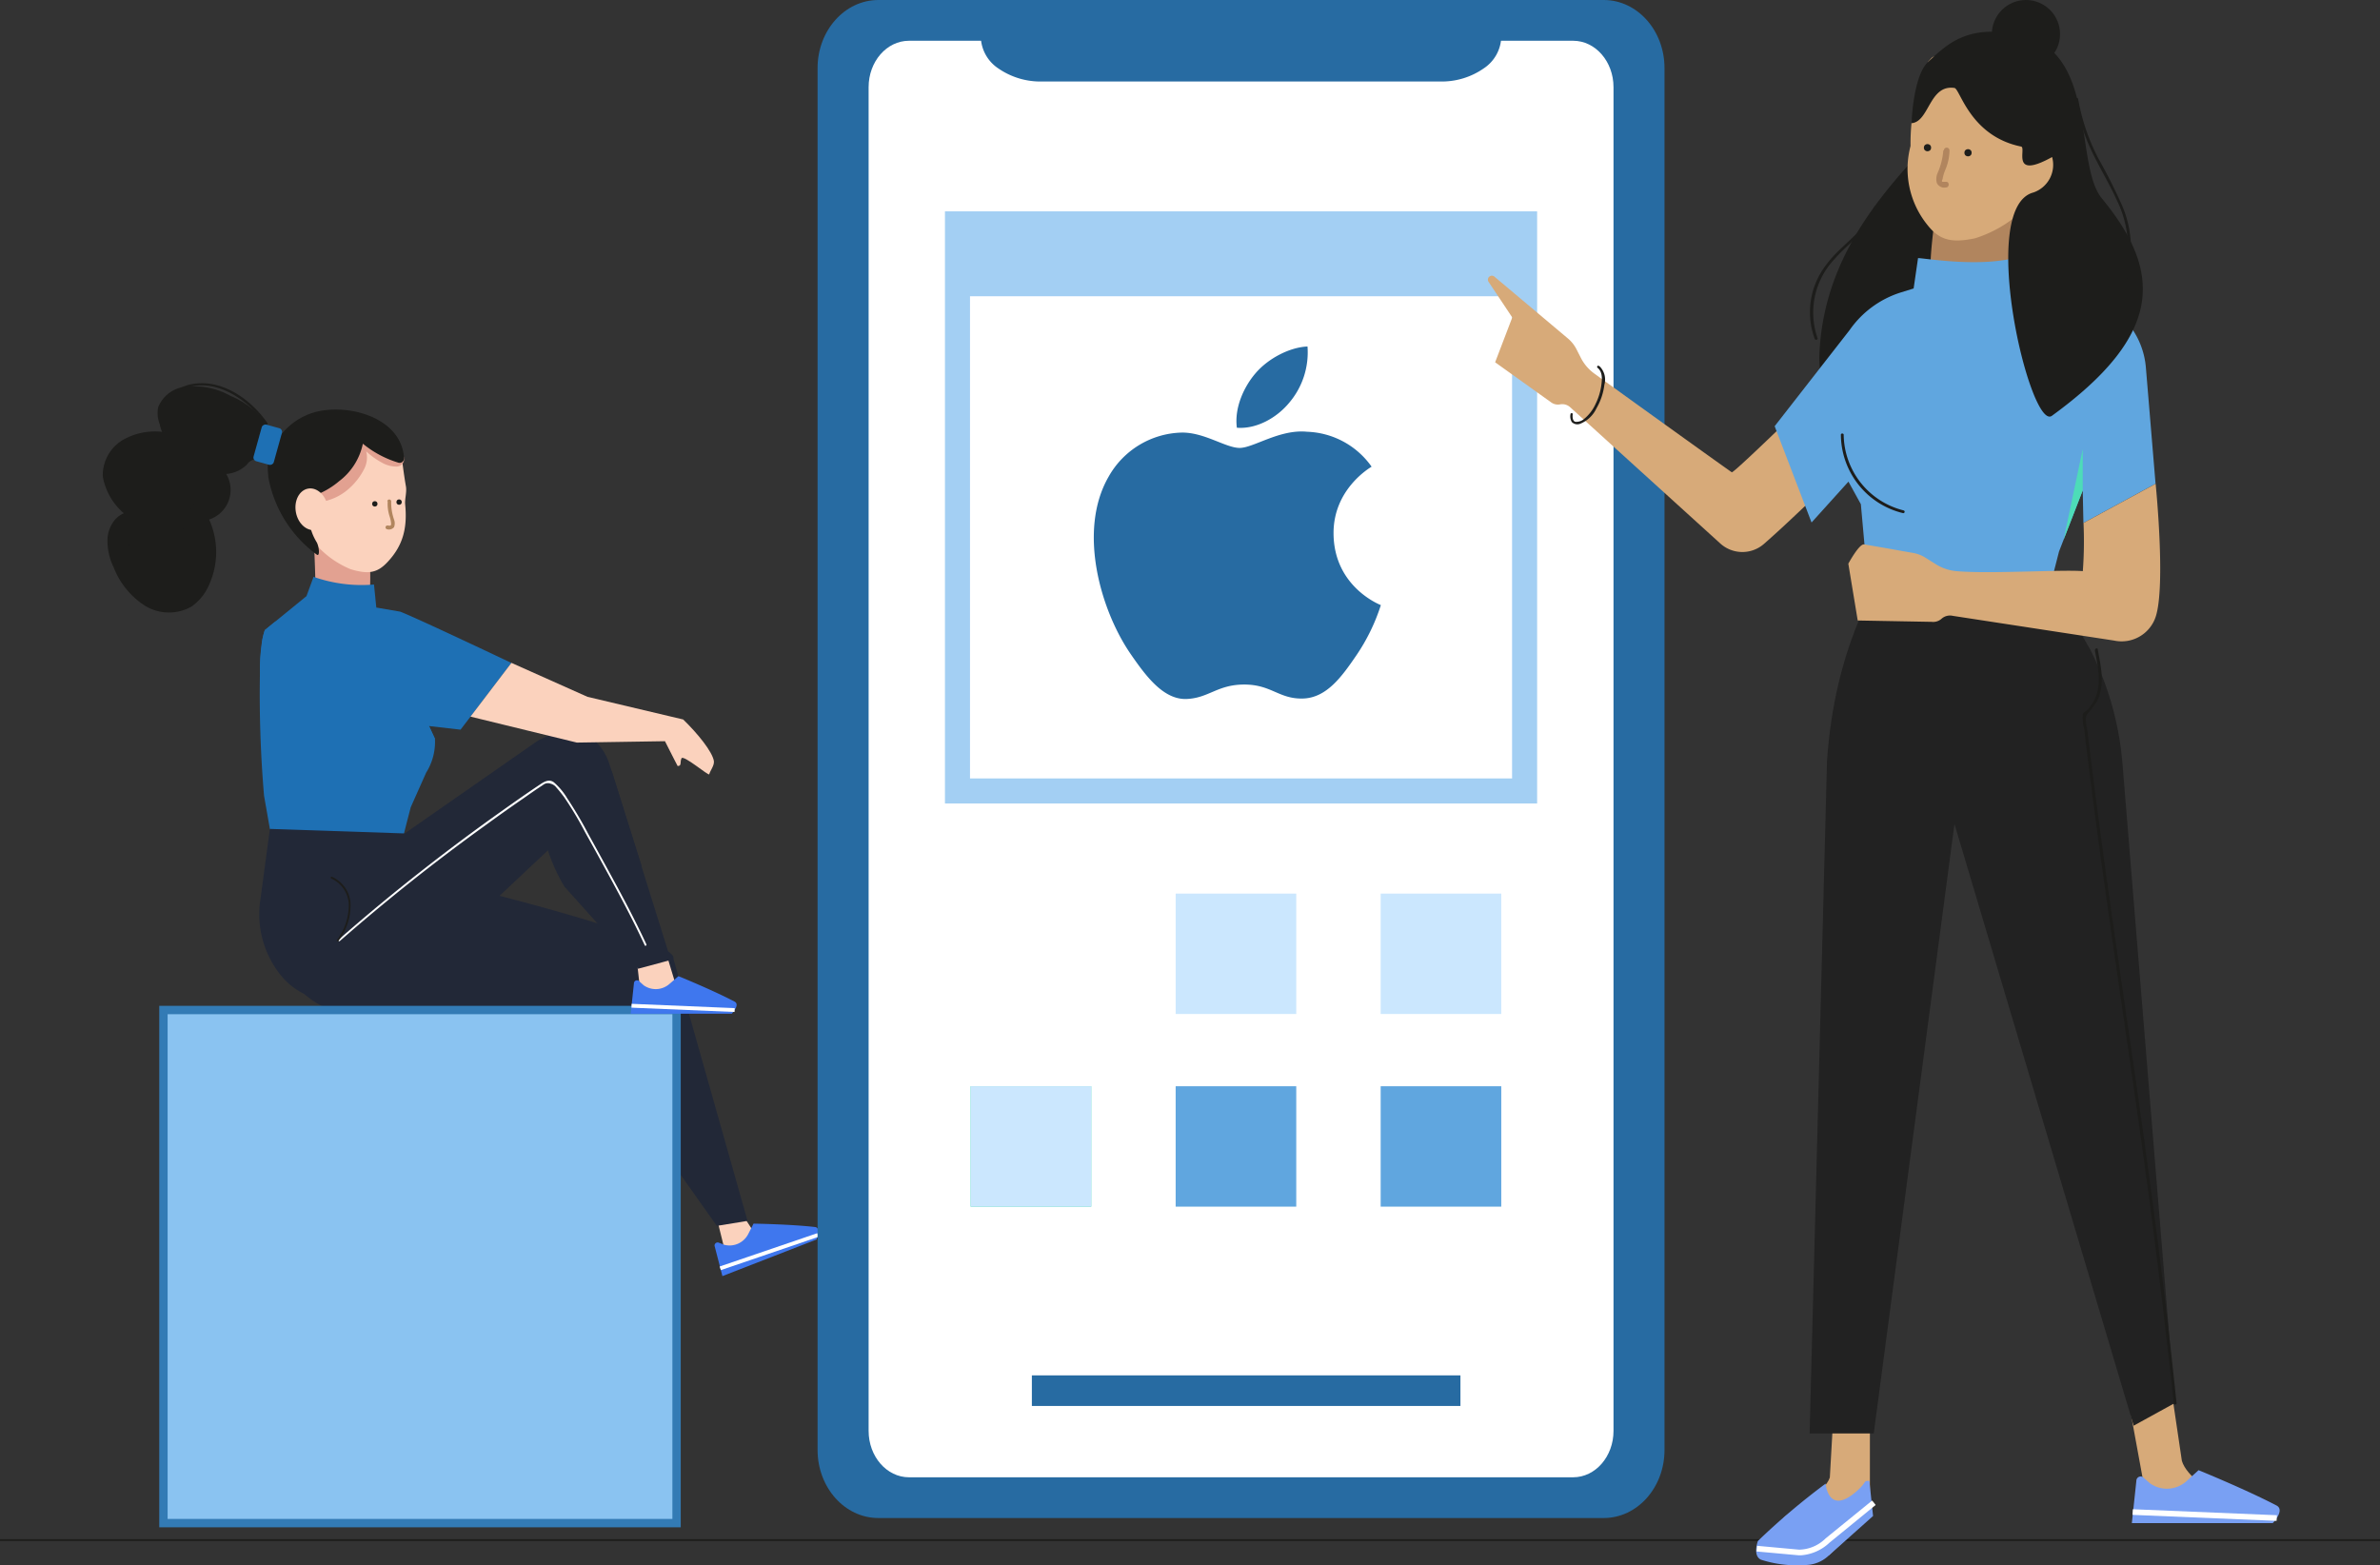 <svg xmlns="http://www.w3.org/2000/svg" width="570" height="374.917" viewBox="0 0 570 374.917">
  <rect x="0" y="0" width="570" height="374.917" fill="#333333" stroke="none"/>
  <g id="IT_Service_Mauritius_ic_8" transform="translate(-815 -3619.937)">
    <g id="IT_Service_Morocco_ic_3" transform="translate(670.607 3655.663)">
      <rect id="Rectangle_7346" data-name="Rectangle 7346" width="570" height="0.443" transform="translate(144.393 332.918)" fill="#1d1d1b"/>
      <g id="Group_26538" data-name="Group 26538" transform="translate(-25.033 -1)">
        <g id="Group_25774" data-name="Group 25774" transform="translate(194.038 57.056)">
          <path id="Path_7229" data-name="Path 7229" d="M78.9,141.809l2.3,9.272,6.881-5.74L80.7,133.99Z" transform="translate(68.27 58.62)" fill="#fbd2bd"/>
          <path id="Path_7230" data-name="Path 7230" d="M102.986,142.5l-22.555,8.775L78.6,144.21a.736.736,0,0,1,.864-.975l1.453.552a5.023,5.023,0,0,0,5.682-2.557l1.287-2.521s8.794.129,14.717.809C104.164,139.7,102.986,142.5,102.986,142.5Z" transform="translate(67.971 62.582)" fill="#3f77ee"/>
          <path id="Path_7231" data-name="Path 7231" d="M79.5,148.8l-.294-.864,23.4-7.985.294.864Z" transform="translate(68.531 63.624)" fill="#fff"/>
          <path id="Path_7233" data-name="Path 7233" d="M116.395,117.125c1.545-6.108-77.046-23.732-77.046-23.732h0L33.108,91.24a39.02,39.02,0,0,0-10.9-2.32L21.762,111a19.023,19.023,0,0,0,12.363,18.231l63.174.313.111,1.84a30.778,30.778,0,0,0,5.519,15.968l23.846,33.7,7.359-1.2Z" transform="translate(20.289 20.776)" fill="#222837"/>
          <rect id="Rectangle_5098" data-name="Rectangle 5098" width="122.89" height="122.89" transform="translate(137.421 273.021) rotate(180)" fill="#8ac3f1" stroke="#337bb5" stroke-width="2"/>
          <path id="Path_7234" data-name="Path 7234" d="M68.19,103.028l1.472,13.264,8.476-2.851-3.661-12.05Z" transform="translate(59.278 31.247)" fill="#fbd2bd"/>
          <path id="Path_7235" data-name="Path 7235" d="M91.84,115.486H67.63l.772-7.265a.736.736,0,0,1,1.177-.589l1.141,1.03a4.985,4.985,0,0,0,6.219-.331l2.134-1.84s8.132,3.311,13.393,6.071C93.956,113.3,91.84,115.486,91.84,115.486Z" transform="translate(58.808 35.527)" fill="#3f77ee"/>
          <path id="Path_7236" data-name="Path 7236" d="M92.419,112.041l-24.684-1.03.037-.919,24.684,1.03Z" transform="translate(58.891 38.552)" fill="#fff"/>
          <path id="Path_7237" data-name="Path 7237" d="M48.88,69.824s1.509,7.193-9.2,8.517C27.447,79.869,22,68.61,23.455,66.862l5.519-1.509c.864-1.2.147-11.608.129-15,0-2.594,12.51,1.692,13.264,3.551a63.3,63.3,0,0,1,.129,7.138c0,1.584.405,5.519.405,5.519Z" transform="translate(21.521 -12.283)" fill="#e2a191"/>
          <path id="Path_7238" data-name="Path 7238" d="M79.586,75.123,69.78,88l-2.373,3.106-7.545-.864L61.278,93.3a13.889,13.889,0,0,1-2.115,8.113l-3.679,8.26-.754,2.888-1.343,5.262-25.5-2.263-3-.279L19.5,78.485c0-.423-.111-.938-.129-1.49a38.026,38.026,0,0,1,.405-6.31v-.111a17.108,17.108,0,0,1,.754-3.311l2.743-2.236.279-.239.186-.147,6.77-5.519L32.2,54.5a34.66,34.66,0,0,0,14.478,1.84l.552,5.519,5.7.975C56.608,64.213,79.586,75.123,79.586,75.123Z" transform="translate(18.281 -8.127)" fill="#1e70b4"/>
          <path id="Path_7239" data-name="Path 7239" d="M27.911,110.755l-3-.279-3.128-.279-1.417-8.076a287.5,287.5,0,0,1-.975-29.807A61.012,61.012,0,0,1,19.8,66v-.111a17.109,17.109,0,0,1,.754-3.44l2.741-2.245C17.481,66.106,27.911,110.755,27.911,110.755Z" transform="translate(18.26 -3.323)" fill="#1e70b4"/>
          <path id="Path_7240" data-name="Path 7240" d="M34.32,72l12.988,3.569,1.417,3.054C48.964,79.1,34.32,72,34.32,72Z" transform="translate(30.838 6.569)" fill="#1e70b4"/>
          <path id="Path_7241" data-name="Path 7241" d="M87.594,125.985l-7.819,2.1L62.115,108.416a43.95,43.95,0,0,1-6.108-20.125L55.29,78.65l18.173,2.134Z" transform="translate(48.446 12.152)" fill="#222837"/>
          <path id="Path_7242" data-name="Path 7242" d="M103.209,82.659,110.9,107,91.913,99.8l-28.24,26.547a25.755,25.755,0,0,1-10.8,9.658c-8.476,3.955-16.962,5.611-25.075.166a17.091,17.091,0,0,1-3.772-3.679,23.194,23.194,0,0,1-4.507-17.419l2.3-17.109,32.287,1.085L85.787,76.978C94.194,72.155,100.835,75.172,103.209,82.659Z" transform="translate(18.207 8.785)" fill="#222837"/>
          <path id="Path_7243" data-name="Path 7243" d="M103.948,92.393c-.147.423-6.219-4.764-6.641-3.826s.129,1.84-.92,1.84c0,0-1.325-2.538-3.036-5.942l-21.1.331L46.77,78.578,56.578,65.7l18.21,8.132,22.923,5.427c3.44,3.33,6.972,7.672,7.359,9.953C105.2,90.3,104.223,91.437,103.948,92.393Z" transform="translate(41.292 1.278)" fill="#fbd2bd"/>
          <path id="Path_7244" data-name="Path 7244" d="M29.953,119.431q16.815-14.717,34.954-27.779,4.471-3.26,9.035-6.4C75.469,84.183,77,83.1,78.578,82.083a1.84,1.84,0,0,1,1.84-.332,2.5,2.5,0,0,1,1.4.938c.644.717,1.251,1.49,1.84,2.281a83.576,83.576,0,0,1,5.059,8.462c1.564,2.815,3.128,5.63,4.657,8.444,3.349,6.126,6.66,12.27,9.6,18.6.11.258.515,0,.387-.239-2.741-5.924-5.813-11.664-8.942-17.385q-2.466-4.526-4.949-9.015a95.665,95.665,0,0,0-5.077-8.591,15.62,15.62,0,0,0-3.2-3.827c-1.118-.809-2.245-.186-3.26.5-3.26,2.171-6.439,4.415-9.621,6.678q-9.291,6.6-18.3,13.651-10.433,8.149-20.365,16.87c-.221.186,0,.515.313.313Z" transform="translate(26.833 14.162)" fill="#fff"/>
          <path id="Path_7245" data-name="Path 7245" d="M30.461,108.864a13.908,13.908,0,0,0,2.851-9.2,7.487,7.487,0,0,0-4.452-6.108c-.279-.11-.405.332-.129.442a7.1,7.1,0,0,1,4.176,6.31,14.147,14.147,0,0,1-2.834,8.407c-.166.239.221.478.387.221Z" transform="translate(26.015 24.655)" fill="#1d1d1b"/>
          <path id="Path_7246" data-name="Path 7246" d="M21.35,51.555l5.979,8.83,1.232,1.844.626.9c.279.405,1.2-1.3,1.49-.883a22.426,22.426,0,0,0,8.756,6.439c4.011,1.2,6.255,1.012,8.756-1.655,3.679-3.881,4.875-8.04,4.285-13.945-.111-1.177.423-2.888.186-4.232-.607-3.44-.9-6.586-1.251-8.168a31.167,31.167,0,0,0-.736-3.091c-.313-.331-.515-.847-.9-.957C29.9,30.251,21.35,51.555,21.35,51.555Z" transform="translate(19.947 -24.13)" fill="#fbd2bd"/>
          <ellipse id="Ellipse_713" data-name="Ellipse 713" cx="0.644" cy="0.644" rx="0.644" ry="0.644" transform="translate(70.327 27.83)" fill="#1d1e1c"/>
          <ellipse id="Ellipse_714" data-name="Ellipse 714" cx="0.644" cy="0.644" rx="0.644" ry="0.644" transform="translate(64.513 28.253)" fill="#1d1e1c"/>
          <path id="Path_7248" data-name="Path 7248" d="M36.243,44.835a9.547,9.547,0,0,0,.46,3.679,7.358,7.358,0,0,1,.349,1.677c0,.147,0,.387-.147.478s-.423,0-.607,0a.479.479,0,0,0-.57.313.46.46,0,0,0,.332.57,1.584,1.584,0,0,0,1.691-.481,2.538,2.538,0,0,0,0-1.84,12.546,12.546,0,0,1-.681-4.342.46.46,0,0,0-.92,0Z" transform="translate(32.005 -16.582)" fill="#b1855e"/>
          <path id="Path_7317" data-name="Path 7317" d="M66.1,45.7c.317-.43,9.216-6.906,9.9-8.265.838-1.72,2.695-2.264,2.083-4.03a.611.611,0,0,1,0-.566,1.019,1.019,0,0,1,.362-.652,1.155,1.155,0,0,1,1.608.114l.769.725h0a2.265,2.265,0,0,0,.408.181l.475.158h.249a8.351,8.351,0,0,0,1.041.181A7.11,7.11,0,0,1,87.2,35.289a1.291,1.291,0,0,1,.861.158,1.63,1.63,0,0,1,.611,1.924,1.834,1.834,0,0,1-1.653,1.2,7.019,7.019,0,0,1-3.374-.838,19.133,19.133,0,0,1-3.957-2.81,5.956,5.956,0,0,1-.362,3.985,15.85,15.85,0,0,1-3.6,4.8A13.155,13.155,0,0,1,70.381,46.7a10.551,10.551,0,0,1-3.147.408c-.43,0-.838,0-1.087-.34A.815.815,0,0,1,66.1,45.7Z" transform="translate(-16.603 -18.604)" fill="#e2a191"/>
          <path id="Path_7318" data-name="Path 7318" d="M61.677,44.243a12.383,12.383,0,0,1,0-2.882c.157-.878,1.328-2.608,1.193-3.4a15.76,15.76,0,0,1,9.749-8.443c7.7-2.251,20.4.878,21.546,10.267a1.15,1.15,0,0,1,0,.292A1.081,1.081,0,0,1,92.746,41.5a24.5,24.5,0,0,1-8.375-4.5A15.09,15.09,0,0,1,78.653,46a19.384,19.384,0,0,1-8.4,4.142c1.4,4.075.81,6.754,3.039,10.424.585.945.878,3.67,0,2.972a29.562,29.562,0,0,1-11.573-18.6,5.044,5.044,0,0,0-.045-.7Z" transform="translate(-22.077 -22.51)" fill="#1d1d1b"/>
          <path id="Path_7319" data-name="Path 7319" d="M46.432,59.209A7.676,7.676,0,0,0,45.3,62.562a14.334,14.334,0,0,0,1.426,7.088,19.179,19.179,0,0,0,7.382,9.17,10.936,10.936,0,0,0,11.321.272,12.182,12.182,0,0,0,4.192-5.23,18.929,18.929,0,0,0,0-15.6A7.452,7.452,0,0,0,73.7,47.346a7.767,7.767,0,0,0,4.982-2.264,2.921,2.921,0,0,1,1.49-1.132,23.253,23.253,0,0,1,3.714.679c1.019.294,2.264-3.6,1.177-6.137A19.224,19.224,0,0,0,74.8,28.686a17.865,17.865,0,0,0-10.234-2.264,7.879,7.879,0,0,0-7.155,4.959,7.178,7.178,0,0,0,1.517,5.955,15.578,15.578,0,0,0-10.031,1.9,9.849,9.849,0,0,0-4.751,8.672,14.921,14.921,0,0,0,5.045,8.854,5.8,5.8,0,0,0-2.76,2.445Z" transform="translate(-44.144 -25.616)" fill="#1d1d1b"/>
          <path id="Path_7320" data-name="Path 7320" d="M76.022,35.626C72.354,30.283,65.856,25.437,59.045,26.1a10.234,10.234,0,0,0-7.382,3.962,7.767,7.767,0,0,0-.745,7.993,12.34,12.34,0,0,0,7.676,5.3c.34,0,.475-.43.136-.543-3.147-1.019-6.793-2.695-7.767-6.137a7.9,7.9,0,0,1,4.793-9.177c7.4-3.238,15.692,2.468,19.767,8.4C75.728,36.215,76.226,35.9,76.022,35.626Z" transform="translate(-36.557 -26.035)" fill="#1d1d1b"/>
          <path id="Path_7321" data-name="Path 7321" d="M64.067,38.9a11.978,11.978,0,0,1-8.242,9.985,7.835,7.835,0,0,1-6.566.158,6.793,6.793,0,0,1-3.532-4.733c0-.362-.611-.2-.543.136a7.246,7.246,0,0,0,3.554,4.958,8.061,8.061,0,0,0,6.928.136c4.529-1.72,8.72-5.457,9.057-10.641a.283.283,0,1,0-.566,0Z" transform="translate(-42.83 -10.108)" fill="#1d1d1b"/>
          <path id="Path_7323" data-name="Path 7323" d="M71.947,34.024a5.887,5.887,0,0,1-4.529,3.353c-.362,0-.362.611,0,.566a6.5,6.5,0,0,0,5.03-3.623C72.584,33.979,72.109,33.685,71.947,34.024Z" transform="translate(-15.05 -16.123)" fill="#1d1d1b"/>
          <ellipse id="Ellipse_720" data-name="Ellipse 720" cx="3.874" cy="5.025" rx="3.874" ry="5.025" transform="translate(45.362 25.927) rotate(-10.15)" fill="#fbd2bd"/>
          <rect id="Rectangle_5126" data-name="Rectangle 5126" width="9.097" height="5.025" rx="0.89" transform="translate(43.153 11.022) rotate(105.54)" fill="#1e70b4"/>
        </g>
        <g id="Group_26539" data-name="Group 26539" transform="translate(365.233 -34.726)">
          <g id="Group_25919" data-name="Group 25919" transform="translate(0 0)">
            <g id="Group_25868" data-name="Group 25868">
              <path id="Path_5912" data-name="Path 5912" d="M240.321,0H66.6C58.567,0,52.043,7.3,52.043,16.3v330.98c0,9,6.518,16.3,14.558,16.3h173.72c8.041,0,14.558-7.3,14.558-16.3V16.3C254.877,7.3,248.362,0,240.321,0Z" transform="translate(-52.043 0)" fill="#276ba2"/>
              <path id="Path_5913" data-name="Path 5913" d="M229.748,7.168H70.691c-5.341,0-9.672,4.977-9.672,11.118V340.113c0,6.139,4.33,11.117,9.672,11.117H229.748c5.34,0,9.67-4.977,9.67-11.117V18.286C239.419,12.145,235.088,7.168,229.748,7.168Z" transform="translate(-48.796 2.594)" fill="#fff"/>
              <path id="Path_5920" data-name="Path 5920" d="M86.451,3.584H199.765a7.513,7.513,0,0,1,2.155.311,6.1,6.1,0,0,1,1.827.885,4.283,4.283,0,0,1,1.22,1.325,3.135,3.135,0,0,1,.428,1.563,9.329,9.329,0,0,1-4.157,7.39,17.579,17.579,0,0,1-10.1,3.169H95.308a17.722,17.722,0,0,1-10.292-3.089,9.366,9.366,0,0,1-4.263-7.465A3.624,3.624,0,0,1,82.4,4.786a6.855,6.855,0,0,1,3.982-1.2Z" transform="translate(-41.659 1.296)" fill="#276ba2"/>
              <path id="Path_5921" data-name="Path 5921" d="M192.369,241.913H89.731v7.318h102.64Z" transform="translate(-38.41 87.508)" fill="#276ba2"/>
              <path id="Path_9683" data-name="Path 9683" d="M107.847,173.819H78.965v28.837h28.882Z" transform="translate(-42.306 86.347)" fill="#39d8b0"/>
              <path id="Path_9685" data-name="Path 9685" d="M107.847,173.819H78.965v28.837h28.882Z" transform="translate(6.793 86.347)" fill="#60a6df"/>
              <path id="Path_9686" data-name="Path 9686" d="M107.847,145.148H78.965v28.837h28.882Z" transform="translate(6.793 68.877)" fill="#cbe7fe"/>
              <path id="Path_9687" data-name="Path 9687" d="M107.847,173.819H78.965v28.837h28.882Z" transform="translate(55.893 86.347)" fill="#60a6df"/>
              <path id="Path_9688" data-name="Path 9688" d="M107.847,145.148H78.965v28.837h28.882Z" transform="translate(55.893 68.877)" fill="#cbe7fe"/>
              <path id="Path_10055" data-name="Path 10055" d="M107.847,145.148H78.965v28.837h28.882Z" transform="translate(-42.306 115.016)" fill="#cbe7fe"/>
            </g>
          </g>
          <g id="Group_26053" data-name="Group 26053" transform="translate(33.506 53.619)">
            <rect id="Rectangle_4452" data-name="Rectangle 4452" width="135.824" height="135.824" fill="none" stroke="#a3cff3" stroke-width="6"/>
            <rect id="Rectangle_4471" data-name="Rectangle 4471" width="135.824" height="17.336" fill="#a3cff3"/>
          </g>
        </g>
        <g id="Group_25688" data-name="Group 25688" transform="translate(525.773 -34.726)">
          <g id="Group_25687" data-name="Group 25687" transform="translate(0 0)">
            <path id="Path_5574" data-name="Path 5574" d="M110.44,71.933l13.444,9.618a2.748,2.748,0,0,0,2.114.465,2.79,2.79,0,0,1,2.431.7l35.937,32.616a7.863,7.863,0,0,0,10.569,0c5.391-4.713,12.535-11.69,12.535-11.69L179.606,86.73S167.47,98.5,167.116,98.277c-3.8-2.663-27.1-19.405-32.933-23.654a10.569,10.569,0,0,1-3.15-3.636l-1.142-2.239a8.265,8.265,0,0,0-1.965-2.474l-17.593-14.8a.951.951,0,0,0-1.414,1.268l5.623,8.455Z" transform="translate(-108.709 14.839)" fill="#d7aa79"/>
            <g id="Group_25685" data-name="Group 25685" transform="translate(64.246 0)">
              <path id="Path_5525" data-name="Path 5525" d="M162.938,154.49v24.093l-9.815,9.328-11.033-3.6.19-5.408c2.867-2.542,9.869-5.976,11.059-9.627l.707-12.385Z" transform="translate(-135.696 184.595)" fill="#d7aa79"/>
              <path id="Path_5526" data-name="Path 5526" d="M181.572,182.9c-3.245-1.46-5.408-7.436-5.408-7.436l-3.435-18.735,9.842-5.408,2.867,19.36c1.136,3.813,7.085,7.626,10.817,9.248l6.517,2.946C203.853,183.47,180.329,182.167,181.572,182.9Z" transform="translate(-83.485 179.195)" fill="#d7aa79"/>
              <path id="Path_5527" data-name="Path 5527" d="M184.993,80.29l-5.814,58.7-19.36,146.18H144.46l4.164-161.052c1.839-27.391,12.087-42.345,12.087-42.345Z" transform="translate(-131.658 58.155)" fill="#222"/>
              <path id="Path_5528" data-name="Path 5528" d="M198.423,124.723a73.8,73.8,0,0,0-7.733-27.336l-8.955-15.521L163.974,80.29H160.4c-6.571,0-2.239,58.813-2.239,58.813l42.94,144.206,5.705-3.137,4.132-2.273Z" transform="translate(-110.693 58.155)" fill="#222"/>
              <path id="Path_5537" data-name="Path 5537" d="M185,66.086a26.038,26.038,0,0,1-3.732,7.95,44.31,44.31,0,0,1-4.651,6.624,24.335,24.335,0,0,1-5.705,4.732c-1.892,1.136-4.006,2.028-5.759,3.326s-2.433,3.921-3.461,6.192a10.14,10.14,0,0,1-4.327,4.84c-9.356,5.246-12.466.649-12.005-7.923,1.217-23.33,15.845-38.64,25.1-48.943C176.681,35.855,185.658,61.895,185,66.086Z" transform="translate(-130.186 -7.623)" fill="#1d1d1b"/>
              <path id="Path_5538" data-name="Path 5538" d="M153.335,71.191s-2.84,9.437,11.249,12.438c16.224,3.461,24.714-10.817,22.985-13.52l-7.133-2.7c-1-1.7.758-13.786,1.163-18.306.324-3.488-20.037-3.3-21.254-.892A120.4,120.4,0,0,0,158.8,60.4a52.887,52.887,0,0,0,0,6.952Z" transform="translate(-116.929 0.466)" fill="#b1855e"/>
              <path id="Path_5539" data-name="Path 5539" d="M195.088,57.761l-8.9,10.817-1.839,2.272-.919,1.109c-.432.514-1.433-1.839-1.892-1.324a29.744,29.744,0,0,1-12.277,7.49c-5.408,1.109-8.382.589-11.357-3.191a21.335,21.335,0,0,1-4.056-18.928,50.3,50.3,0,0,1,.244-5.6c1.217-4.462,1.947-8.572,2.7-10.654.973-3.164,1.326-3.974,1.326-3.974.432-.405.784-1.06,1.3-1.163C186.3,28.666,195.088,57.761,195.088,57.761Z" transform="translate(-116.874 -21.04)" fill="#d7aa79"/>
              <ellipse id="Ellipse_601" data-name="Ellipse 601" cx="0.865" cy="0.865" rx="0.865" ry="0.865" transform="translate(40.168 34.504)" fill="#1d1e1c"/>
              <ellipse id="Ellipse_602" data-name="Ellipse 602" cx="0.865" cy="0.865" rx="0.865" ry="0.865" transform="translate(49.875 35.721)" fill="#1d1e1c"/>
              <path id="Path_5540" data-name="Path 5540" d="M232.592,106.19l-17.278,9.383-.163-7.787-5.678,14.628-2.7,10.546H164.8l-1.812-11.005-.973-10.87-2.974-5.408-8.837,9.789L141.369,92.4l17.946-23.012a23.524,23.524,0,0,1,12.2-9l3.137-.973,1.055-7.274c1.6,0,15.062,2.38,24.119-.3l1.7,6.3,9.167,2.239c1.082.27,2.217.432,3.353.622A19.145,19.145,0,0,1,230.269,78.28Z" transform="translate(-136.938 9.677)" fill="#60a6df"/>
              <path id="Path_5541" data-name="Path 5541" d="M199.1,71.871c-6.76-8.112-.919-35.153-19.36-39.154-12.519-2.7-17.36,1.758-22.335,6.463-3.569,3.38-3.921,14.628-3.921,14.628,4.272-.324,4.218-9.328,10.276-8.436,1.351.19,3.7,11.519,15.954,14.033,1.406.27-2.7,8.112,7.436,2.514a7,7,0,0,1-4.489,8.491c-13.52,3.569-.758,57.244,4.435,53.486C214.169,104.21,213.331,89.177,199.1,71.871Z" transform="translate(-116.271 -24.305)" fill="#1d1d1b"/>
              <path id="Path_5542" data-name="Path 5542" d="M157.353,42.792A16.06,16.06,0,0,1,156,48.2a3.6,3.6,0,0,0-.19,2.433,1.974,1.974,0,0,0,2.19,1.06c.865,0,.865-1.406,0-1.351h-.838c-.19,0-.163-.378,0-.568a10.817,10.817,0,0,1,.649-2.239,12.277,12.277,0,0,0,1.027-4.7.676.676,0,0,0-1.352,0Z" transform="translate(-112.534 -6.798)" fill="#b1855e"/>
              <path id="Path_5543" data-name="Path 5543" d="M159.959,47.369c-1.839,5.949-8.112,9.191-11.627,14.115a18.468,18.468,0,0,0-2.7,17.658c.19.405.838.217.676-.163a18.631,18.631,0,0,1,4.164-19.036c3.461-4.006,8.518-6.952,10.14-12.254a.354.354,0,0,0-.649-.19Z" transform="translate(-131.607 2.007)" fill="#1d1d1b"/>
              <ellipse id="Ellipse_603" data-name="Ellipse 603" cx="8.167" cy="8.167" rx="8.167" ry="8.167" transform="translate(56.446)" fill="#1d1d1b"/>
              <path id="Path_5544" data-name="Path 5544" d="M206.746,171.992H173l1.082-10.14a1.027,1.027,0,0,1,1.622-.838l1.622,1.433a7,7,0,0,0,8.68-.432l2.974-2.7s11.357,4.624,18.735,8.491C209.694,168.96,206.746,171.992,206.746,171.992Z" transform="translate(-83.024 192.809)" fill="#79a0f3"/>
              <path id="Path_5545" data-name="Path 5545" d="M207.563,165.555l-34.5-1.433.081-1.351,34.5,1.433Z" transform="translate(-82.923 198.704)" fill="#fff"/>
              <path id="Path_5546" data-name="Path 5546" d="M168,38.188a47.7,47.7,0,0,0,3.976,12.438c1.838,3.867,4.083,7.517,5.841,11.385a26.067,26.067,0,0,1-1.06,25.364c-.217.354.378.707.589.324a26.149,26.149,0,0,0,2-23.822,126.623,126.623,0,0,0-5.759-11.492,49.377,49.377,0,0,1-4.922-14.359c0-.432-.731-.244-.676.163Z" transform="translate(-91.548 -14.283)" fill="#1d1d1b"/>
              <path id="Path_5547" data-name="Path 5547" d="M171.529,78.767v-9.9l-4.569,21.66Z" transform="translate(-93.317 38.696)" fill="#4ddcb8"/>
              <path id="Path_5548" data-name="Path 5548" d="M156.91,178.323l10.817-9.654-.892-8.409c-1.623,0-.405.163-3.055,2.487-6.841,5.976-7.409-1.839-7.409-1.839a167.64,167.64,0,0,0-16.224,13.736s-1.324,3.515.731,4.489a28.31,28.31,0,0,0,10.817,1.271,8.274,8.274,0,0,0,5.219-2.082Z" transform="translate(-139.727 194.428)" fill="#79a0f3"/>
              <path id="Path_5549" data-name="Path 5549" d="M150.412,175.114h-.568l-10.086-.919.136-1.351,10.059.919a9.249,9.249,0,0,0,6.354-2.7L167.45,162l.838,1.06-11.059,9.032a11.059,11.059,0,0,1-6.816,3.022Z" transform="translate(-139.666 197.393)" fill="#fff"/>
              <path id="Path_5550" data-name="Path 5550" d="M171.56,86.933c.758,4.137,1.866,8.518-.378,12.439a10.815,10.815,0,0,1-1.326,1.812c-.3.324-1.06.731-1.19,1.109a10.6,10.6,0,0,0,.354,3.542c.353,2.974.707,5.922,1.082,8.9q2.163,17.278,4.651,34.531c3.435,24.336,7.112,48.348,10.3,72.576q2.946,22.714,5.408,45.454c0,.432.731.432.676,0-2.7-26.148-6.165-52.214-9.9-78.254-3.435-23.822-7.031-47.645-10.059-71.549-.432-3.326-.838-6.651-1.244-9.978,0-1.271-.973-4.029-.27-5.137a32.708,32.708,0,0,0,2.357-3.055c2.082-4.029,1-8.355.244-12.546,0-.432-.707-.271-.649.163Z" transform="translate(-90.454 68.766)" fill="#1d1d1b"/>
              <path id="Path_5566" data-name="Path 5566" d="M150.134,104.685l17.739.324a3,3,0,0,0,2.326-.731,3.028,3.028,0,0,1,2.7-.707l38.64,5.922a8.6,8.6,0,0,0,9.949-5.67c2.46-7.409,0-31.881,0-31.881l-17.278,9.376a96.69,96.69,0,0,1-.163,11.547c-5.056-.405-22.444.707-30.282,0a11.113,11.113,0,0,1-4.949-1.677l-2.326-1.46a8.113,8.113,0,0,0-3.218-1.244c-4.515-.785-3.677-.676-11.6-2.028-1.19-.19-3.786,4.624-3.786,4.624Z" transform="translate(-125.812 43.929)" fill="#d7aa79"/>
              <path id="Path_5567" data-name="Path 5567" d="M147.231,67.632A19.442,19.442,0,0,0,162.1,86.56a.335.335,0,0,0,.163-.649A18.928,18.928,0,0,1,147.9,67.738a.353.353,0,0,0-.676,0Z" transform="translate(-126.938 36.338)" fill="#1d1d1b"/>
            </g>
          </g>
          <path id="Path_5588" data-name="Path 5588" d="M140.96,61.408a4.5,4.5,0,0,1,1.162,4.435,14.783,14.783,0,0,1-1.885,5.618,7.371,7.371,0,0,1-3.781,3.675,1.885,1.885,0,0,1-2.113-.338,2.592,2.592,0,0,1-.335-1.9c0-.338.57-.338.528,0s-.147,1.6.634,1.817a2.873,2.873,0,0,0,2.113-.7,9.865,9.865,0,0,0,2.745-3.611,14.531,14.531,0,0,0,1.356-4.39c.19-1.33.381-3.232-.887-4.224-.275-.211,0-.655.275-.464Z" transform="translate(-114.227 26.31)" fill="#1d1d1b"/>
        </g>
      </g>
    </g>
    <path id="Icon_metro-apple" data-name="Icon metro-apple" d="M62.853,46.788c-.107-10.692,8.72-15.82,9.114-16.075a19.716,19.716,0,0,0-15.438-8.366c-6.575-.666-12.829,3.871-16.165,3.871s-8.477-3.772-13.93-3.673A20.656,20.656,0,0,0,8.97,33.129c-7.445,12.92-1.907,32.059,5.35,42.537C17.866,80.8,22.095,86.556,27.646,86.35c5.346-.213,7.368-3.459,13.831-3.459s8.28,3.459,13.938,3.353c5.753-.107,9.4-5.227,12.919-10.372a46.537,46.537,0,0,0,5.848-12.007c-.128-.058-11.218-4.307-11.329-17.078ZM52.222,15.41A18.607,18.607,0,0,0,56.615,1.928c-4.244.173-9.389,2.827-12.434,6.394-2.733,3.164-5.124,8.214-4.483,13.063C44.436,21.754,49.273,18.977,52.222,15.41Z" transform="translate(1071.527 3701)" fill="#276ba2"/>
  </g>
</svg>
